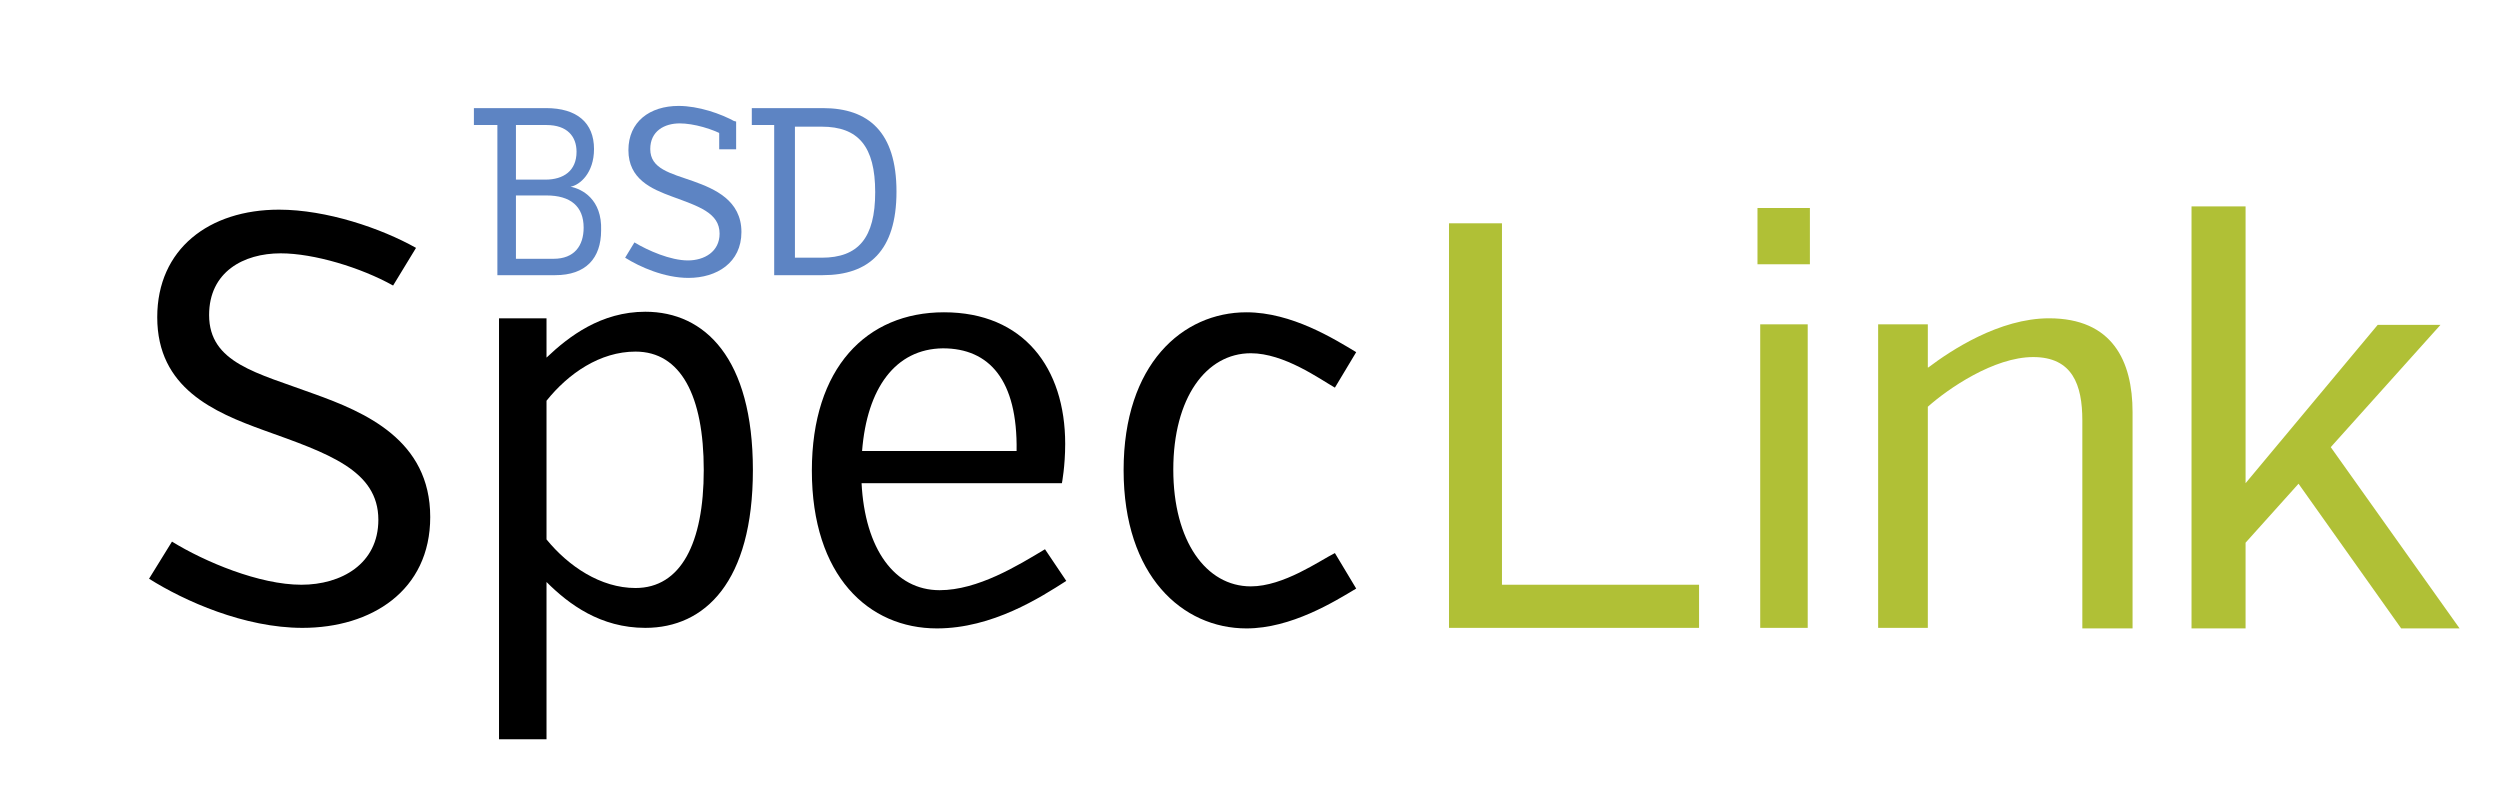 <?xml version="1.0" encoding="UTF-8"?>
<svg xmlns="http://www.w3.org/2000/svg" xmlns:xlink="http://www.w3.org/1999/xlink" version="1.1" id="Layer_1" x="0px" y="0px" width="457.9px" height="144.7px" viewBox="0 0 457.9 144.7" style="enable-background:new 0 0 457.9 144.7;" xml:space="preserve">
<style type="text/css">
	.st0{fill:#B0C036;}
	.st1{fill:#5D84C3;}
</style>
<path d="M78.8,94.7c0,13.5-10.8,20.3-23.4,20.3c-10.6,0-21.6-4.9-28.1-9l4.2-6.8c6,3.7,16,7.9,23.7,7.9c7.3,0,14.1-3.8,14.1-11.9  c0-9.1-9.3-12.2-21-16.4c-9.1-3.3-19.5-7.7-19.5-20.7c0-12.5,9.5-19.7,22.3-19.7c8.7,0,18.7,3.4,25.1,7L72,52.3  c-5.9-3.3-14.5-5.9-20.6-5.9c-6.8,0-13.1,3.4-13.1,11.3c0,8.8,8.8,10.6,19.1,14.4C66.9,75.5,78.8,80.6,78.8,94.7z"></path>
<path d="M100.1,65.5c4.1-3.9,10-8.4,18.1-8.4c10.9,0,19.7,8.5,19.7,29c0,20.5-8.8,28.9-19.7,28.9c-8.2,0-14-4.3-18.1-8.4v28.8h-8.7  V58.3h8.7V65.5z M100.1,73.4v25.4c4,4.9,9.9,8.9,16.3,8.9c8.3,0,12.5-8.2,12.5-21.6c0-13.6-4.2-21.7-12.5-21.7  C109.9,64.4,104.1,68.4,100.1,73.4z"></path>
<path d="M157.8,88.4c0.6,12.2,6.1,19.7,14.3,19.7c7,0,14.3-4.5,19.3-7.5l3.9,5.8c-4.7,3-13.5,8.7-23.7,8.7  c-12.5,0-22.9-9.6-22.9-28.9c0-18.8,10-29,24.2-29c14.6,0,22.2,10.2,22.2,24.1c0,4.1-0.6,7.2-0.6,7.2H157.8z M157.9,82.6h28.3  c0.2-13-5-18.8-13.5-18.8C164,63.9,158.8,71.1,157.9,82.6z"></path>
<path d="M244.5,71c-2.8-1.6-9.3-6.3-15.4-6.3c-8.2,0-14.2,8.2-14.2,21.3c0,13.1,6,21.4,14.2,21.4c6,0,12.6-4.7,15.4-6.1l3.9,6.5  c-4,2.4-11.9,7.3-20.1,7.3c-11.7,0-22.5-9.6-22.5-29s10.8-28.9,22.5-28.9c8.3,0,16.1,4.9,20.1,7.3L244.5,71z"></path>
<path class="st0" d="M265.4,115.1V40.9h9.7v66.2h36.1v7.9H265.4z"></path>
<path class="st0" d="M321.9,38.1h9.6v10.3h-9.6V38.1z M322.4,115.1V59.4h8.7v55.6H322.4z"></path>
<path class="st0" d="M353.2,67.3c4.1-3.1,13-9,22.1-9c11.6,0,15.3,7.8,15.3,17.2v39.6h-9.2V77c0-6.5-1.8-11.6-9-11.6  s-15.6,5.8-19.3,9.1v40.5h-9.1V59.4h9.1V67.3z"></path>
<path class="st0" d="M426.9,81.9l23.6,33.2h-10.7L421,88.6l-9.7,10.8v15.7h-9.9V37.8h9.9v50.7l24.2-29H447L426.9,81.9z"></path>
<path class="st1" d="M135.8,42.5c0,5.6-4.5,8.4-9.7,8.4c-4.4,0-8.9-2-11.6-3.7l1.7-2.8c2.5,1.5,6.6,3.3,9.8,3.3c3,0,5.8-1.6,5.8-4.9  c0-3.8-3.8-5-8.7-6.8c-3.8-1.4-8-3.2-8-8.5c0-5.2,3.9-8.1,9.2-8.1c3.6,0,7.7,1.4,10.4,2.9L133,25c-2.4-1.4-6-2.4-8.5-2.4  c-2.8,0-5.4,1.4-5.4,4.7c0,3.6,3.6,4.4,7.9,5.9C130.9,34.6,135.8,36.7,135.8,42.5z"></path>
<path class="st1" d="M104.5,34.2c1.7-0.3,4.3-2.5,4.3-6.9c0-4.8-3.1-7.5-8.8-7.5h-8.9v0h-4.3v3.1h4.3v27.5h10.6  c5.6,0,8.4-3.1,8.4-8.2C110.3,36.5,106.6,34.6,104.5,34.2z M94.5,22.9h5.6c3.8,0,5.5,2.1,5.5,4.9c0,3.5-2.4,5.1-5.7,5.1h-5.4V22.9z   M101.4,47.4h-6.9V35.8h5.6c4.4,0,6.8,2,6.8,5.9C106.9,45,105.2,47.4,101.4,47.4z"></path>
<rect x="130.7" y="23.2" transform="matrix(-1.836970e-16 1 -1 -1.836970e-16 158.03 -108.455)" class="st1" width="5.1" height="3.1"></rect>
<path class="st1" d="M150.7,19.8h-8.9v0h-4.1v3.1h4.1v27.5h8.9c8.4,0,13.5-4.4,13.5-15.3C164.2,24.2,159.1,19.8,150.7,19.8z   M150.5,47.2h-4.9v-24h4.9c6.7,0,9.8,3.6,9.8,12C160.3,43.6,157.2,47.2,150.5,47.2z"></path>
</svg>
